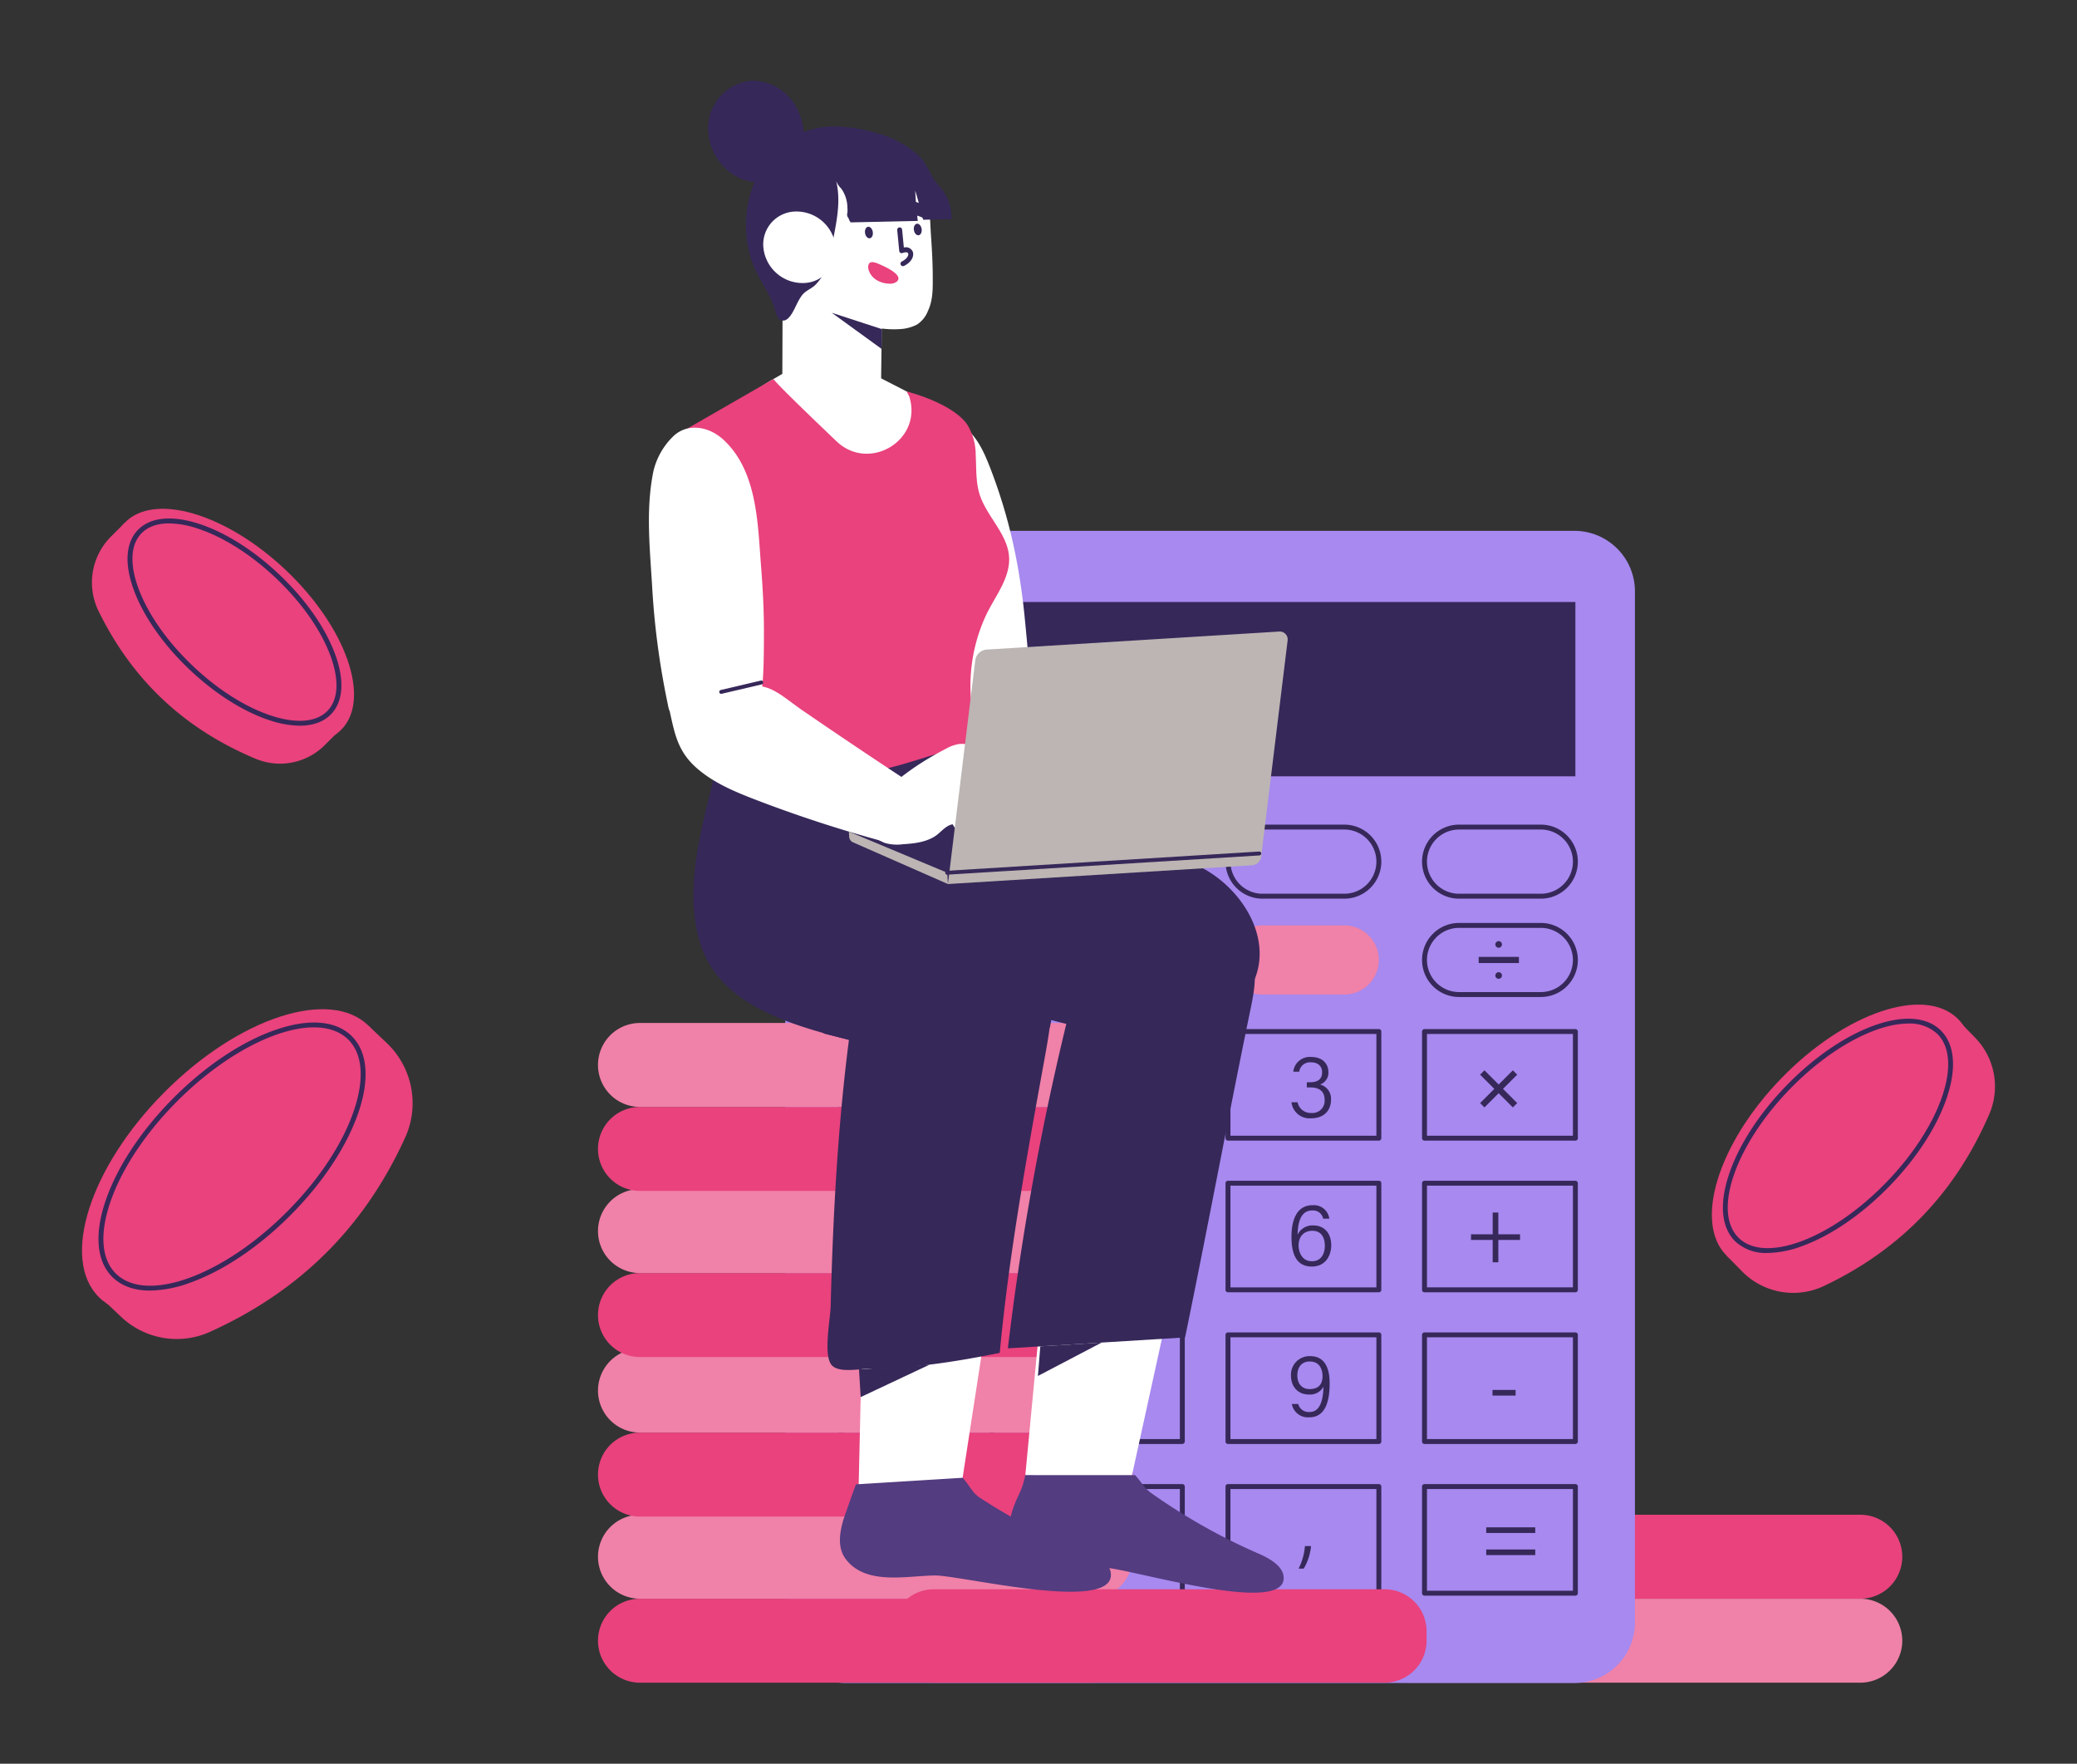 <?xml version="1.0"?>
<svg xmlns="http://www.w3.org/2000/svg" xmlns:xlink="http://www.w3.org/1999/xlink" width="530" height="450" viewBox="0 0 530 450">
  <rect x="0" y="0" width="530" height="450" fill="#333333" stroke="none"/>
  <defs>
    <clipPath id="clip-path">
      <rect id="Rectangle_7450" data-name="Rectangle 7450" width="488.153" height="408.825" transform="translate(0 0)" fill="none"/>
    </clipPath>
    <clipPath id="clip-Img-construire-remuneration">
      <rect width="530" height="450"/>
    </clipPath>
  </defs>
  <g id="Img-construire-remuneration" clip-path="url(#clip-Img-construire-remuneration)">
    <g id="Groupe_665" data-name="Groupe 665" transform="translate(20.923 20.584)">
      <g id="Groupe_664" data-name="Groupe 664" transform="translate(0 0.004)" clip-path="url(#clip-path)">
        <path id="Trac&#xE9;_8419" data-name="Trac&#xE9; 8419" d="M1171.9,1256.572h-115a10.711,10.711,0,1,1,0-21.422h115a10.711,10.711,0,0,1,0,21.422" transform="translate(-718.12 -847.833)" fill="#f081a8"/>
        <path id="Trac&#xE9;_8420" data-name="Trac&#xE9; 8420" d="M1171.9,1188.256h-115a10.711,10.711,0,1,1,0-21.423h115a10.711,10.711,0,0,1,0,21.423" transform="translate(-718.12 -800.94)" fill="#e9427d"/>
        <path id="Trac&#xE9;_8421" data-name="Trac&#xE9; 8421" d="M773.666,660.249H587.744A15.446,15.446,0,0,1,572.3,644.8V381.727a15.446,15.446,0,0,1,15.446-15.446H773.666a15.446,15.446,0,0,1,15.446,15.446V644.8a15.446,15.446,0,0,1-15.446,15.446" transform="translate(-392.837 -251.424)" fill="#a789ef"/>
        <rect id="Rectangle_7444" data-name="Rectangle 7444" width="187.432" height="44.474" transform="translate(193.645 133.013)" fill="#362859"/>
        <path id="Trac&#xE9;_8422" data-name="Trac&#xE9; 8422" d="M809.742,800.124h-38.5a.627.627,0,0,1-.627-.627V772.291a.627.627,0,0,1,.627-.627h38.5a.627.627,0,0,1,.627.627V799.5a.627.627,0,0,1-.627.627m-37.872-1.254h37.245V772.918H771.869Z" transform="translate(-528.966 -529.687)" fill="#362859"/>
        <path id="Trac&#xE9;_8423" data-name="Trac&#xE9; 8423" d="M969.671,800.124h-38.5a.627.627,0,0,1-.627-.627V772.291a.627.627,0,0,1,.627-.627h38.5a.627.627,0,0,1,.627.627V799.5a.627.627,0,0,1-.627.627M931.8,798.87h37.245V772.918H931.8Z" transform="translate(-638.745 -529.687)" fill="#362859"/>
        <path id="Trac&#xE9;_8424" data-name="Trac&#xE9; 8424" d="M1129.6,800.124h-38.5a.627.627,0,0,1-.627-.627V772.291a.627.627,0,0,1,.627-.627h38.5a.627.627,0,0,1,.627.627V799.5a.627.627,0,0,1-.627.627m-37.873-1.254h37.245V772.918h-37.245Z" transform="translate(-748.524 -529.687)" fill="#362859"/>
        <path id="Trac&#xE9;_8425" data-name="Trac&#xE9; 8425" d="M809.742,923.531h-38.5a.627.627,0,0,1-.627-.627V895.7a.627.627,0,0,1,.627-.627h38.5a.627.627,0,0,1,.627.627V922.9a.627.627,0,0,1-.627.627m-37.872-1.254h37.245V896.324H771.869Z" transform="translate(-528.966 -614.396)" fill="#362859"/>
        <path id="Trac&#xE9;_8426" data-name="Trac&#xE9; 8426" d="M969.671,923.531h-38.5a.627.627,0,0,1-.627-.627V895.7a.627.627,0,0,1,.627-.627h38.5a.627.627,0,0,1,.627.627V922.9a.627.627,0,0,1-.627.627M931.8,922.276h37.245V896.324H931.8Z" transform="translate(-638.745 -614.396)" fill="#362859"/>
        <path id="Trac&#xE9;_8427" data-name="Trac&#xE9; 8427" d="M1129.6,923.531h-38.5a.627.627,0,0,1-.627-.627V895.7a.627.627,0,0,1,.627-.627h38.5a.627.627,0,0,1,.627.627V922.9a.627.627,0,0,1-.627.627m-37.873-1.254h37.245V896.324h-37.245Z" transform="translate(-748.524 -614.396)" fill="#362859"/>
        <path id="Trac&#xE9;_8428" data-name="Trac&#xE9; 8428" d="M809.742,1046.937h-38.5a.627.627,0,0,1-.627-.627V1019.1a.627.627,0,0,1,.627-.627h38.5a.627.627,0,0,1,.627.627v27.207a.627.627,0,0,1-.627.627m-37.872-1.254h37.245v-25.952H771.869Z" transform="translate(-528.966 -699.104)" fill="#362859"/>
        <path id="Trac&#xE9;_8429" data-name="Trac&#xE9; 8429" d="M969.671,1046.937h-38.5a.627.627,0,0,1-.627-.627V1019.1a.627.627,0,0,1,.627-.627h38.5a.627.627,0,0,1,.627.627v27.207a.627.627,0,0,1-.627.627m-37.872-1.254h37.245v-25.952H931.8Z" transform="translate(-638.745 -699.104)" fill="#362859"/>
        <path id="Trac&#xE9;_8430" data-name="Trac&#xE9; 8430" d="M1129.6,1046.937h-38.5a.627.627,0,0,1-.627-.627V1019.1a.627.627,0,0,1,.627-.627h38.5a.627.627,0,0,1,.627.627v27.207a.627.627,0,0,1-.627.627m-37.873-1.254h37.245v-25.952h-37.245Z" transform="translate(-748.524 -699.104)" fill="#362859"/>
        <path id="Trac&#xE9;_8431" data-name="Trac&#xE9; 8431" d="M809.742,1170.344h-38.5a.627.627,0,0,1-.627-.627V1142.51a.627.627,0,0,1,.627-.627h38.5a.627.627,0,0,1,.627.627v27.206a.627.627,0,0,1-.627.627m-37.872-1.254h37.245v-25.952H771.869Z" transform="translate(-528.966 -783.813)" fill="#362859"/>
        <path id="Trac&#xE9;_8432" data-name="Trac&#xE9; 8432" d="M969.671,1170.344h-38.5a.627.627,0,0,1-.627-.627V1142.51a.627.627,0,0,1,.627-.627h38.5a.627.627,0,0,1,.627.627v27.206a.627.627,0,0,1-.627.627m-37.872-1.254h37.245v-25.952H931.8Z" transform="translate(-638.745 -783.813)" fill="#362859"/>
        <path id="Trac&#xE9;_8433" data-name="Trac&#xE9; 8433" d="M1129.6,1170.344h-38.5a.627.627,0,0,1-.627-.627V1142.51a.627.627,0,0,1,.627-.627h38.5a.627.627,0,0,1,.627.627v27.206a.627.627,0,0,1-.627.627m-37.873-1.254h37.245v-25.952h-37.245Z" transform="translate(-748.524 -783.813)" fill="#362859"/>
        <path id="Trac&#xE9;_8434" data-name="Trac&#xE9; 8434" d="M654.658,800.124h-38.5a.627.627,0,0,1-.627-.627V772.291a.627.627,0,0,1,.627-.627h38.5a.627.627,0,0,1,.627.627V799.5a.627.627,0,0,1-.627.627m-37.872-1.254h37.245V772.918H616.785Z" transform="translate(-422.513 -529.687)" fill="#362859"/>
        <path id="Trac&#xE9;_8435" data-name="Trac&#xE9; 8435" d="M654.658,923.531h-38.5a.627.627,0,0,1-.627-.627V895.7a.627.627,0,0,1,.627-.627h38.5a.627.627,0,0,1,.627.627V922.9a.627.627,0,0,1-.627.627m-37.872-1.254h37.245V896.324H616.785Z" transform="translate(-422.513 -614.396)" fill="#362859"/>
        <path id="Trac&#xE9;_8436" data-name="Trac&#xE9; 8436" d="M800.923,624.2H780.06a9.445,9.445,0,0,1,0-18.891h20.863a9.445,9.445,0,0,1,0,18.891M780.06,606.56a8.191,8.191,0,0,0,0,16.382h20.863a8.191,8.191,0,0,0,0-16.382Z" transform="translate(-528.966 -415.496)" fill="#362859"/>
        <path id="Trac&#xE9;_8437" data-name="Trac&#xE9; 8437" d="M960.853,624.2H939.99a9.445,9.445,0,1,1,0-18.891h20.863a9.445,9.445,0,0,1,0,18.891M939.99,606.56a8.191,8.191,0,1,0,0,16.382h20.863a8.191,8.191,0,0,0,0-16.382Z" transform="translate(-638.745 -415.496)" fill="#362859"/>
        <path id="Trac&#xE9;_8438" data-name="Trac&#xE9; 8438" d="M1120.783,624.2H1099.92a9.445,9.445,0,0,1,0-18.891h20.863a9.445,9.445,0,1,1,0,18.891M1099.92,606.56a8.191,8.191,0,0,0,0,16.382h20.863a8.191,8.191,0,1,0,0-16.382Z" transform="translate(-748.525 -415.496)" fill="#362859"/>
        <path id="Trac&#xE9;_8439" data-name="Trac&#xE9; 8439" d="M772.614,696.123h0a8.818,8.818,0,0,0,8.818,8.818H802.3a8.818,8.818,0,0,0,0-17.636H781.432a8.818,8.818,0,0,0-8.818,8.818" transform="translate(-530.338 -471.782)" fill="#fa920b"/>
        <path id="Trac&#xE9;_8440" data-name="Trac&#xE9; 8440" d="M932.544,696.123h0a8.818,8.818,0,0,0,8.818,8.818h20.863a8.818,8.818,0,0,0,0-17.636H941.362a8.818,8.818,0,0,0-8.818,8.818" transform="translate(-640.117 -471.782)" fill="#f081a8"/>
        <path id="Trac&#xE9;_8441" data-name="Trac&#xE9; 8441" d="M1120.783,704.2H1099.92a9.445,9.445,0,0,1,0-18.891h20.863a9.445,9.445,0,1,1,0,18.891m-20.863-17.636a8.191,8.191,0,0,0,0,16.382h20.863a8.191,8.191,0,1,0,0-16.382Z" transform="translate(-748.525 -470.409)" fill="#362859"/>
        <path id="Trac&#xE9;_8442" data-name="Trac&#xE9; 8442" d="M645.84,624.2H624.976a9.445,9.445,0,0,1,0-18.891H645.84a9.445,9.445,0,0,1,0,18.891M624.976,606.56a8.191,8.191,0,0,0,0,16.382H645.84a8.191,8.191,0,0,0,0-16.382Z" transform="translate(-422.513 -415.496)" fill="#362859"/>
        <path id="Trac&#xE9;_8443" data-name="Trac&#xE9; 8443" d="M617.531,696.123h0a8.818,8.818,0,0,0,8.818,8.818h20.863a8.818,8.818,0,0,0,0-17.636H626.349a8.818,8.818,0,0,0-8.818,8.818" transform="translate(-423.886 -471.782)" fill="#fd1617"/>
        <path id="Trac&#xE9;_8444" data-name="Trac&#xE9; 8444" d="M654.658,1046.937h-38.5a.627.627,0,0,1-.627-.627V1019.1a.627.627,0,0,1,.627-.627h38.5a.627.627,0,0,1,.627.627v27.207a.627.627,0,0,1-.627.627m-37.872-1.254h37.245v-25.952H616.785Z" transform="translate(-422.513 -699.104)" fill="#362859"/>
        <path id="Trac&#xE9;_8445" data-name="Trac&#xE9; 8445" d="M654.658,1170.344h-38.5a.627.627,0,0,1-.627-.627V1142.51a.627.627,0,0,1,.627-.627h38.5a.627.627,0,0,1,.627.627v27.206a.627.627,0,0,1-.627.627m-37.872-1.254h37.245v-25.952H616.785Z" transform="translate(-422.513 -783.813)" fill="#362859"/>
        <path id="Trac&#xE9;_8446" data-name="Trac&#xE9; 8446" d="M675.35,810.128V796.91a9.988,9.988,0,0,1-3.273,1.564v-1.328a10.858,10.858,0,0,0,3.627-2.208h1.229v15.19Z" transform="translate(-461.328 -545.663)" fill="#362859"/>
        <path id="Trac&#xE9;_8447" data-name="Trac&#xE9; 8447" d="M824.083,809.736v-.094c0-2.017,1.528-4.32,4.581-6.668,2.527-1.953,3.188-2.558,3.188-4.355a2.648,2.648,0,0,0-2.88-2.886c-1.958,0-2.937.972-3.293,3.012h-1.534a4.548,4.548,0,0,1,4.828-4.378c3.2,0,4.513,2.128,4.513,4.191,0,2.314-.979,3.146-3.774,5.377-2.159,1.72-3.4,3.059-3.824,4.384h8.206l-.243,1.418Z" transform="translate(-565.668 -545.271)" fill="#362859"/>
        <path id="Trac&#xE9;_8448" data-name="Trac&#xE9; 8448" d="M984.672,798.125a4.23,4.23,0,0,1,4.585-3.759c3,0,4.372,1.88,4.372,3.844a3.148,3.148,0,0,1-2.066,3.147v.049a3.744,3.744,0,0,1,2.736,3.871c0,2.48-1.554,4.733-5.084,4.733a4.641,4.641,0,0,1-5.011-4.092h1.557a3.42,3.42,0,0,0,3.546,2.733,3.1,3.1,0,0,0,3.359-3.347c0-2.225-1.425-3.166-3.565-3.166h-.979v-1.324h.8c2.151,0,3.106-.879,3.106-2.573,0-1.484-1.013-2.511-2.826-2.511a2.781,2.781,0,0,0-3.021,2.393Z" transform="translate(-675.578 -545.271)" fill="#362859"/>
        <path id="Trac&#xE9;_8449" data-name="Trac&#xE9; 8449" d="M1137.292,920.936v5.556h5.537v1.438h-5.537v5.7h-1.441v-5.7h-5.529v-1.438h5.529v-5.556Z" transform="translate(-775.877 -632.151)" fill="#362859"/>
        <rect id="Rectangle_7445" data-name="Rectangle 7445" width="5.891" height="1.44" transform="translate(359.926 334.046)" fill="#362859"/>
        <path id="Trac&#xE9;_8450" data-name="Trac&#xE9; 8450" d="M1155.208,1178.5H1142.7v-1.438h12.508Zm0,5.649H1142.7v-1.437h12.508Z" transform="translate(-784.373 -807.959)" fill="#362859"/>
        <path id="Trac&#xE9;_8451" data-name="Trac&#xE9; 8451" d="M679.126,930.96v-4.07h-7.191v-1.44l7.076-9.584h1.627v9.64h2l-.186,1.384h-1.815v4.07Zm0-9.677c0-.992.019-2.7.05-3.695-.616,1.13-3.919,5.575-5.6,7.918h5.554Z" transform="translate(-461.23 -628.671)" fill="#362859"/>
        <path id="Trac&#xE9;_8452" data-name="Trac&#xE9; 8452" d="M835.679,917.273h-6.411c-.15,1.366-.572,3.957-.74,4.839a4.067,4.067,0,0,1,3.328-1.366c2.681,0,4.506,1.836,4.506,5,0,2.952-1.528,5.486-5.03,5.486a4.6,4.6,0,0,1-4.869-4h1.591a3.251,3.251,0,0,0,3.347,2.639c2.235,0,3.347-1.579,3.347-4.021,0-2.088-.894-3.717-3.123-3.717a3.244,3.244,0,0,0-3.4,2.151l-1.478-.332c.467-2,1.017-6.25,1.23-8.091h7.922Z" transform="translate(-567.301 -628.671)" fill="#362859"/>
        <path id="Trac&#xE9;_8453" data-name="Trac&#xE9; 8453" d="M992.3,918.409a2.606,2.606,0,0,0-2.772-2.085c-2.732,0-3.673,2.56-3.745,6.175a4.176,4.176,0,0,1,3.981-2.356c2.98,0,4.594,2.153,4.594,5.039s-1.633,5.451-4.931,5.451c-4.081,0-5.209-3.372-5.209-7.62s1.342-8.025,5.374-8.025a3.959,3.959,0,0,1,4.28,3.421Zm.429,6.879c0-1.781-.7-3.779-3.2-3.779-2.012,0-3.5,1.319-3.5,3.8,0,1.254.651,3.971,3.408,3.971,2.393,0,3.3-1.964,3.3-3.987" transform="translate(-675.588 -628.068)" fill="#362859"/>
        <path id="Trac&#xE9;_8454" data-name="Trac&#xE9; 8454" d="M680.5,1038.641V1040a36.783,36.783,0,0,0-6.035,13.731h-1.61a37.273,37.273,0,0,1,5.985-13.683h-8.049v-1.411Z" transform="translate(-460.443 -712.946)" fill="#362859"/>
        <path id="Trac&#xE9;_8455" data-name="Trac&#xE9; 8455" d="M825,1048.889a4.127,4.127,0,0,1,2.832-3.96,3.393,3.393,0,0,1-2.178-3.22c0-2.249,1.561-3.947,4.563-3.947,2.742,0,4.371,1.683,4.371,3.92a3.237,3.237,0,0,1-2.17,3.178,4.04,4.04,0,0,1,2.775,3.971c0,2.8-2.142,4.575-5.17,4.575-2.869,0-5.022-1.779-5.022-4.518m8.582-.065c0-2.073-1.294-3.193-3.476-3.193-2.419,0-3.492,1.4-3.492,3.19a3.172,3.172,0,0,0,3.483,3.24c2.059,0,3.484-1.136,3.484-3.236m-6.347-7.151c0,1.368.846,2.581,2.955,2.581,1.971,0,2.817-.995,2.817-2.5a2.563,2.563,0,0,0-2.859-2.645c-2.109,0-2.913,1.093-2.913,2.568" transform="translate(-566.3 -712.343)" fill="#362859"/>
        <path id="Trac&#xE9;_8456" data-name="Trac&#xE9; 8456" d="M985.669,1049.983a2.76,2.76,0,0,0,2.913,2.047c3.221,0,3.47-4.486,3.542-6.461a3.91,3.91,0,0,1-3.783,1.994c-2.726,0-4.512-2-4.512-4.786a4.731,4.731,0,0,1,4.9-5c3.573,0,4.964,2.833,4.964,6.927,0,3.85-.743,8.676-5.171,8.676a4.166,4.166,0,0,1-4.478-3.393Zm-.222-7.255c0,2.081,1.176,3.453,3.1,3.453,2.328,0,3.336-1.224,3.336-3.365,0-.9-.32-3.676-3.231-3.676-2.247,0-3.208,1.587-3.208,3.588" transform="translate(-675.321 -712.351)" fill="#362859"/>
        <path id="Trac&#xE9;_8457" data-name="Trac&#xE9; 8457" d="M657.428,1175.4v3.872h3.86v1h-3.86v3.974h-1v-3.974H652.57v-1h3.854V1175.4Z" transform="translate(-447.937 -806.82)" fill="#362859"/>
        <path id="Trac&#xE9;_8458" data-name="Trac&#xE9; 8458" d="M686.657,1179.649l4.493-12.136h1.013l-4.491,12.136Z" transform="translate(-471.336 -801.406)" fill="#362859"/>
        <rect id="Rectangle_7446" data-name="Rectangle 7446" width="4.106" height="1.004" transform="translate(222.545 372.835)" fill="#362859"/>
        <path id="Trac&#xE9;_8459" data-name="Trac&#xE9; 8459" d="M840.422,1170.4c0,3.589-.972,7.933-5.09,7.933-4.015,0-5.071-4.022-5.071-7.823,0-3.774,1.14-7.823,5.14-7.823s5.021,4,5.021,7.712m-8.494.123c0,2.907.564,6.433,3.411,6.433,2.894,0,3.431-3.366,3.431-6.552,0-2.9-.552-6.338-3.35-6.338-2.9,0-3.492,3.123-3.492,6.457" transform="translate(-569.908 -798.096)" fill="#362859"/>
        <path id="Trac&#xE9;_8460" data-name="Trac&#xE9; 8460" d="M990.006,1198.073a15.437,15.437,0,0,0,1.621-5.757h1.552a13.836,13.836,0,0,1-1.864,5.757Z" transform="translate(-679.561 -818.432)" fill="#362859"/>
        <rect id="Rectangle_7447" data-name="Rectangle 7447" width="1.568" height="11.816" transform="translate(356.765 253.607) rotate(-45)" fill="#362859"/>
        <rect id="Rectangle_7448" data-name="Rectangle 7448" width="11.816" height="1.568" transform="matrix(0.707, -0.707, 0.707, 0.707, 356.765, 260.854)" fill="#362859"/>
        <rect id="Rectangle_7449" data-name="Rectangle 7449" width="10.263" height="1.568" transform="translate(356.403 223.558)" fill="#362859"/>
        <path id="Trac&#xE9;_8461" data-name="Trac&#xE9; 8461" d="M1151.807,700.951a.841.841,0,1,1-.841-.841.841.841,0,0,1,.841.841" transform="translate(-789.47 -480.571)" fill="#362859"/>
        <path id="Trac&#xE9;_8462" data-name="Trac&#xE9; 8462" d="M1151.807,726.221a.841.841,0,1,1-.841-.841.841.841,0,0,1,.841.841" transform="translate(-789.47 -497.917)" fill="#362859"/>
        <path id="Trac&#xE9;_8463" data-name="Trac&#xE9; 8463" d="M16.43,359.782l-3.5,3.512a16.574,16.574,0,0,0-3.171,18.977c9.021,18.413,22.7,30.423,40.13,37.715a16.152,16.152,0,0,0,17.639-3.528l4.781-4.786Z" transform="translate(-5.545 -246.963)" fill="#e9427d"/>
        <path id="Trac&#xE9;_8464" data-name="Trac&#xE9; 8464" d="M69.089,364.035c15.3,14.531,21.677,32.666,14.233,40.506s-25.885,2.417-41.19-12.114S20.455,359.761,27.9,351.921s25.885-2.417,41.189,12.114" transform="translate(-17.015 -239.102)" fill="#e9427d"/>
        <path id="Trac&#xE9;_8465" data-name="Trac&#xE9; 8465" d="M81.019,409.087a24.874,24.874,0,0,1-7.539-1.328c-6.754-2.177-14.077-6.8-20.62-13.008S41.324,381.464,38.8,374.832c-2.582-6.784-2.282-12.334.846-15.628s8.655-3.882,15.564-1.655c6.755,2.177,14.078,6.8,20.621,13.009s11.536,13.285,14.06,19.918c2.582,6.784,2.282,12.335-.846,15.629-1.88,1.981-4.629,2.983-8.024,2.983M47.666,357.471c-3.04,0-5.474.871-7.111,2.6-2.777,2.925-2.984,8.01-.583,14.319,2.459,6.46,7.342,13.369,13.752,19.454s13.562,10.6,20.141,12.724c6.425,2.071,11.492,1.6,14.269-1.325s2.984-8.01.584-14.319c-2.459-6.46-7.343-13.37-13.752-19.454s-13.563-10.6-20.142-12.725a23.674,23.674,0,0,0-7.158-1.271" transform="translate(-25.438 -244.518)" fill="#362859"/>
        <path id="Trac&#xE9;_8466" data-name="Trac&#xE9; 8466" d="M1338.569,822.532l3.837,3.913a18.316,18.316,0,0,0,20.931,3.746c20.464-9.735,33.91-24.7,42.19-43.868a17.851,17.851,0,0,0-3.674-19.538l-5.228-5.345Z" transform="translate(-918.821 -522.669)" fill="#e9427d"/>
        <path id="Trac&#xE9;_8467" data-name="Trac&#xE9; 8467" d="M1344.06,770.522c16.252-16.728,36.375-23.539,44.944-15.213s2.341,28.636-13.911,45.364-36.375,23.539-44.944,15.213-2.341-28.636,13.911-45.364" transform="translate(-910.401 -516.023)" fill="#e9427d"/>
        <path id="Trac&#xE9;_8468" data-name="Trac&#xE9; 8468" d="M1346.682,823.007a11.385,11.385,0,0,1-8.207-2.933c-3.581-3.479-4.155-9.571-1.614-17.152,2.489-7.427,7.682-15.452,14.623-22.6s14.813-12.567,22.166-15.268c7.505-2.758,13.61-2.36,17.192,1.119s4.155,9.571,1.614,17.152c-2.489,7.427-7.682,15.453-14.623,22.6s-14.813,12.567-22.166,15.269a26.451,26.451,0,0,1-8.984,1.814m35.91-58.531c-8.23,0-20,6.212-30.209,16.723-13.955,14.364-19.8,31.4-13.035,37.975s23.629.24,37.584-14.124,19.8-31.4,13.035-37.975a10.241,10.241,0,0,0-7.375-2.6" transform="translate(-916.577 -523.907)" fill="#362859"/>
        <path id="Trac&#xE9;_8469" data-name="Trac&#xE9; 8469" d="M81.226,769.021l4.6,4.356a21.171,21.171,0,0,1,4.745,24.114C79.726,821.332,62.7,837.168,40.714,847.117a20.631,20.631,0,0,1-22.651-3.857l-6.281-5.936Z" transform="translate(-8.088 -527.873)" fill="#e9427d"/>
        <path id="Trac&#xE9;_8470" data-name="Trac&#xE9; 8470" d="M20.992,776.718c-19.007,19.114-26.478,42.5-16.686,52.24s33.138,2.136,52.145-16.978,26.478-42.5,16.686-52.239S40,757.6,20.992,776.718" transform="translate(0 -518.592)" fill="#e9427d"/>
        <path id="Trac&#xE9;_8471" data-name="Trac&#xE9; 8471" d="M26.566,834.719c-4.008,0-7.294-1.164-9.616-3.473-4.064-4.041-4.637-11.053-1.612-19.743,2.971-8.537,9.072-17.728,17.18-25.881S49.783,771.315,58.3,768.3c8.673-3.073,15.688-2.54,19.752,1.5s4.637,11.053,1.612,19.743c-2.971,8.536-9.072,17.728-17.18,25.881S45.222,829.728,36.7,832.747a30.8,30.8,0,0,1-10.136,1.972M68.4,767.561c-9.535,0-23.124,7.01-34.992,18.945-7.978,8.023-13.974,17.046-16.885,25.409-2.857,8.21-2.391,14.759,1.312,18.441,2.134,2.122,5.162,3.126,8.771,3.126,9.535,0,23.124-7.01,34.992-18.944,7.978-8.023,13.974-17.046,16.885-25.409,2.857-8.21,2.391-14.759-1.312-18.441-2.134-2.122-5.163-3.126-8.771-3.126" transform="translate(-9.214 -526.022)" fill="#362859"/>
        <path id="Trac&#xE9;_8472" data-name="Trac&#xE9; 8472" d="M545.59,1256.572h-115a10.711,10.711,0,1,1,0-21.422h115a10.711,10.711,0,1,1,0,21.422" transform="translate(-288.21 -847.833)" fill="#e9427d"/>
        <path id="Trac&#xE9;_8473" data-name="Trac&#xE9; 8473" d="M545.59,1188.256h-115a10.711,10.711,0,0,1,0-21.423h115a10.711,10.711,0,0,1,0,21.423" transform="translate(-288.21 -800.94)" fill="#f081a8"/>
        <path id="Trac&#xE9;_8474" data-name="Trac&#xE9; 8474" d="M545.59,1121.4h-115a10.711,10.711,0,1,1,0-21.422h115a10.711,10.711,0,1,1,0,21.422" transform="translate(-288.21 -755.045)" fill="#e9427d"/>
        <path id="Trac&#xE9;_8475" data-name="Trac&#xE9; 8475" d="M545.59,1053.08h-115a10.711,10.711,0,1,1,0-21.422h115a10.711,10.711,0,1,1,0,21.422" transform="translate(-288.21 -708.153)" fill="#f081a8"/>
        <path id="Trac&#xE9;_8476" data-name="Trac&#xE9; 8476" d="M545.59,991.608h-115a10.711,10.711,0,1,1,0-21.422h115a10.711,10.711,0,0,1,0,21.422" transform="translate(-288.21 -665.957)" fill="#e9427d"/>
        <path id="Trac&#xE9;_8477" data-name="Trac&#xE9; 8477" d="M545.59,923.292h-115a10.711,10.711,0,1,1,0-21.422h115a10.711,10.711,0,1,1,0,21.422" transform="translate(-288.21 -619.063)" fill="#f081a8"/>
        <path id="Trac&#xE9;_8478" data-name="Trac&#xE9; 8478" d="M545.59,856.434h-115a10.711,10.711,0,0,1,0-21.423h115a10.711,10.711,0,0,1,0,21.423" transform="translate(-288.21 -573.17)" fill="#e9427d"/>
        <path id="Trac&#xE9;_8479" data-name="Trac&#xE9; 8479" d="M545.59,788.117h-115a10.711,10.711,0,1,1,0-21.422h115a10.711,10.711,0,1,1,0,21.422" transform="translate(-288.21 -526.277)" fill="#f081a8"/>
        <path id="Trac&#xE9;_8480" data-name="Trac&#xE9; 8480" d="M784.8,1251.3h-115a10.711,10.711,0,0,1-10.711-10.711v-2.407a10.711,10.711,0,0,1,10.711-10.711h115a10.711,10.711,0,0,1,10.711,10.711v2.407A10.711,10.711,0,0,1,784.8,1251.3" transform="translate(-452.412 -842.565)" fill="#e9427d"/>
        <path id="Trac&#xE9;_8481" data-name="Trac&#xE9; 8481" d="M717.276,493.922l18.537,32.223L716.4,530.212l-23.005-29.324Z" transform="translate(-475.958 -339.039)" fill="#fff"/>
        <path id="Trac&#xE9;_8482" data-name="Trac&#xE9; 8482" d="M719.839,314.9c.812,4.428,1.428,8.916,1.884,13.5.739,7.433,1.372,14.877,1.946,22.325l-19.6,1.208-2.754-25.081c-.677-6.167-.145-11.277.322-17.476a249.666,249.666,0,0,0,.576-26.84c-.038-1.179.03-2.585,1.033-3.206,1.033-.639,2.38-.006,3.325.759,3.113,2.517,4.826,6.342,6.283,10.071a133.7,133.7,0,0,1,6.982,24.738" transform="translate(-481.18 -191.56)" fill="#fff"/>
        <path id="Trac&#xE9;_8483" data-name="Trac&#xE9; 8483" d="M671.136,869.036l-14.088,91.381-25.541,1.575,2.074-90.641Z" transform="translate(-433.48 -596.525)" fill="#fff"/>
        <path id="Trac&#xE9;_8484" data-name="Trac&#xE9; 8484" d="M811.656,870.586l-19.13,87.242-26.8,1.652,8.476-89.221Z" transform="translate(-525.613 -597.365)" fill="#fff"/>
        <path id="Trac&#xE9;_8485" data-name="Trac&#xE9; 8485" d="M593.085,68.033c.238,3.431.43,6.863.443,10.285.012,3.168.091,6.12-1.268,8.969a7.208,7.208,0,0,1-2.726,3.365,10.569,10.569,0,0,1-4.429,1.176,22.345,22.345,0,0,1-2.7.017q-.485-.026-.97-.07a31.726,31.726,0,0,1-7.6-1.569,46.087,46.087,0,0,1-6.761-3.351,42.507,42.507,0,0,1-11.718-9.248c-4.143-4.817-6.966-11.363-6.95-17.571a17.6,17.6,0,0,1,6.036-13.61c3.543-2.889,8.464-4.185,13.008-4.83a33.947,33.947,0,0,1,7.643.185,22,22,0,0,1,9.95,3.351c2.918,1.819,5.1,6.072,6.236,9.163,1.579,4.286,1.5,9.326,1.809,13.738" transform="translate(-376.436 -28.446)" fill="#fff"/>
        <path id="Trac&#xE9;_8486" data-name="Trac&#xE9; 8486" d="M542.1,185.9c14.16,14.431,28.011,16.158,41.479,1.906l-7.6-3.217.14-10.986.069-5.373.03-2.392-25.3-12.6-.113,29.355Z" transform="translate(-372.106 -105.184)" fill="#fff"/>
        <path id="Trac&#xE9;_8487" data-name="Trac&#xE9; 8487" d="M646.943,152.708c2.2-1.675-3.023-3.953-4.241-4.493-.743-.329-2.28-1.005-2.766-.125a2.009,2.009,0,0,0-.1,1.435,4.568,4.568,0,0,0,2.024,2.67,6.489,6.489,0,0,0,3.236.943,2.871,2.871,0,0,0,1.85-.431" transform="translate(-439.138 -101.355)" fill="#e9427d"/>
        <path id="Trac&#xE9;_8488" data-name="Trac&#xE9; 8488" d="M639.148,120.292c.079.815-.306,1.485-.861,1.5s-1.068-.639-1.147-1.454.306-1.485.861-1.5,1.068.639,1.147,1.454" transform="translate(-437.339 -81.574)" fill="#362859"/>
        <path id="Trac&#xE9;_8489" data-name="Trac&#xE9; 8489" d="M681.037,582.7c10.5-13.023-.975-30.268-14.311-34.757-12.732-4.285-25.781-7.143-38.387-11.846-5.257-1.961-9.352-2.354-11.618-8.22-1.807-4.68-1.146-10.25-5.345-13.791-2.571-2.168-6.011-2.936-9.319-3.541A177.992,177.992,0,0,0,584.2,508.21c-5.755-.459-12.06-.48-16.642,3.033-3.16,2.423-5.005,6.212-6.053,10.054a33.9,33.9,0,0,0,1.214,21.325c3.328,8.329,9.676,12.072,16.719,16.576,17.053,10.906,31.476,22.964,51.338,28.827,9.035,2.667,18.678,3.976,28.069,2.756,8.078-1.049,16.639-1.19,22.193-8.079" transform="translate(-384.624 -348.7)" fill="#362859"/>
        <path id="Trac&#xE9;_8490" data-name="Trac&#xE9; 8490" d="M678.894,117.821c.079.815-.306,1.485-.86,1.5s-1.068-.639-1.148-1.454.306-1.485.861-1.5,1.068.639,1.147,1.454" transform="translate(-464.621 -79.878)" fill="#362859"/>
        <path id="Trac&#xE9;_8491" data-name="Trac&#xE9; 8491" d="M627.576,101.392a12.264,12.264,0,0,0,1.886-.251,1.7,1.7,0,0,0,1.287-1.1,1.489,1.489,0,0,0-1.039-1.554,3.359,3.359,0,0,0-.952-.186,7.133,7.133,0,0,0-5.585,1.965c-.675.7-1,2.5.676,2.418.5-.025,1-.481,1.416-.671a7.806,7.806,0,0,1,2.309-.625" transform="translate(-427.384 -67.465)" fill="#362859"/>
        <path id="Trac&#xE9;_8492" data-name="Trac&#xE9; 8492" d="M668.108,99.5a1.8,1.8,0,0,0,.665,1.352,4.43,4.43,0,0,0,2.055.676,9.76,9.76,0,0,1,1.856.55,1.806,1.806,0,0,0,.872.209.951.951,0,0,0,.709-.585,1.946,1.946,0,0,0-.256-1.83,3.732,3.732,0,0,0-1.54-1.232c-1.283-.6-4.372-1.214-4.361.859" transform="translate(-458.603 -67.313)" fill="#362859"/>
        <path id="Trac&#xE9;_8493" data-name="Trac&#xE9; 8493" d="M610.127,188.841l12.688,9.2.127-5.021Z" transform="translate(-418.803 -129.626)" fill="#362859"/>
        <path id="Trac&#xE9;_8494" data-name="Trac&#xE9; 8494" d="M664.838,129.274a.627.627,0,0,1-.277-1.19c1.348-.661,1.793-1.631,1.6-2.077-.144-.327-.712-.362-1.411-.085a.628.628,0,0,1-.855-.523l-.517-5.32a.627.627,0,1,1,1.248-.121l.444,4.569a1.9,1.9,0,0,1,2.238.974c.464,1.05-.147,2.707-2.191,3.71a.625.625,0,0,1-.276.064" transform="translate(-455.352 -81.954)" fill="#362859"/>
        <path id="Trac&#xE9;_8495" data-name="Trac&#xE9; 8495" d="M563.311,51.113a5.622,5.622,0,0,0,1.311,1.944,8.53,8.53,0,0,1,1.551,4.749c.076,1.333.018,2.835.837,3.852.076,0,.148,0,.225,0l16.891-.365c-.276-2.579-.534-5.159-.648-7.737.758,2.462,1.359,4.76,1.958,7.265.1,0,.029.172.13.17l7.163-.155a11.815,11.815,0,0,0-3.1-8.411c-2.466-2.636-2.954-5.932-5.751-8.222A26.305,26.305,0,0,0,573.1,38.718,38.381,38.381,0,0,0,561.608,37.2c-17.958,1.087-25.88,22.232-18.679,37.064,1.573,3.241,3.795,6.209,4.735,9.687.309,1.143.721,2.575,1.892,2.752,1.029.155,1.844-.82,2.4-1.7.96-1.517,1.654-3.591,2.8-4.941.89-1.048,2.39-1.542,3.352-2.561a15.015,15.015,0,0,0,2.584-3.754c1.344-2.773,1.481-5.876,2.056-8.844.876-4.516,1.689-9.126.563-13.791" transform="translate(-370.862 -25.509)" fill="#362859"/>
        <path id="Trac&#xE9;_8496" data-name="Trac&#xE9; 8496" d="M572.847,115.359a8.392,8.392,0,0,1-8.322,9.326,10.066,10.066,0,0,1-10.1-8.928,8.392,8.392,0,0,1,8.322-9.325,10.066,10.066,0,0,1,10.1,8.928" transform="translate(-380.541 -73.056)" fill="#fff"/>
        <path id="Trac&#xE9;_8497" data-name="Trac&#xE9; 8497" d="M578.638,276.913q-.238.782-.507,1.517a20.934,20.934,0,0,1-6.37,9.45c-9.145,7.172-25.135,1.668-34.748-2.7-5.565-2.528-10.213-7.564-13.9-12.389-3.178-4.159-5.6-9.011-6.12-14.113-1.091-10.742,5.914-17.1,14.242-21.894l4.6-2.643,17.909-.079s11.2,5.738,12.163,6.244c.786.414,1.592,1.8,2.394,2.229l.022.013c.637.348,1.276.7,1.9,1.077,10.464,6.262,11.611,22.8,8.419,33.286" transform="translate(-354.798 -160.667)" fill="#fff"/>
        <path id="Trac&#xE9;_8498" data-name="Trac&#xE9; 8498" d="M506.278,515.755c-2.844,3.654-3.183,9.9-4.337,14.555-3.034,12.235-6.407,25.74-2.831,38.231,4.706,16.438,23.76,21.492,38.139,25.206-2.9,22.544-4.085,45.271-4.666,67.981-.083,3.243-1.918,12.391.232,14.966,1.789,2.144,7.091.977,9.546.961,11.359-.071,22.245-1.8,33.365-4.035,2.335-24.915,6.794-49.478,11.258-74.075,2.221-12.236,4.969-26.838-4.387-36.939a51.047,51.047,0,0,0-9.708-7.569c-10.132-6.66-12.528-10.169-13.1-22.555q-.314-6.842-.628-13.684c-.108-2.345-.24-4.783-1.362-6.845-3.822-7.023-26.119-1.375-32.766-.781-5.2.465-11.53-.019-16.3,2.494a7.552,7.552,0,0,0-2.452,2.087" transform="translate(-341.542 -349.023)" fill="#362859"/>
        <path id="Trac&#xE9;_8499" data-name="Trac&#xE9; 8499" d="M501.761,548.144l13.8-2.868L503.444,542.2c-.592,1.921-1.18,4.047-1.683,5.946" transform="translate(-344.419 -372.177)" fill="#1c1a1a"/>
        <path id="Trac&#xE9;_8500" data-name="Trac&#xE9; 8500" d="M522.012,484.9a.681.681,0,0,1-.167-1.342l10.337-2.619a.681.681,0,0,1,.335,1.321L522.18,484.88a.688.688,0,0,1-.168.021" transform="translate(-357.852 -330.114)" fill="#362859"/>
        <path id="Trac&#xE9;_8501" data-name="Trac&#xE9; 8501" d="M771.212,690.384a701.164,701.164,0,0,0-17.77,94.139l45.215-2.788c5.736-27.777,10.92-55.75,16.656-83.527.734-3.556,1.473-7.195.989-10.794-1.25-9.308-10.987-15.96-20.374-15.682s-22.366,9.559-24.716,18.651" transform="translate(-517.178 -461.087)" fill="#362859"/>
        <path id="Trac&#xE9;_8502" data-name="Trac&#xE9; 8502" d="M563.634,272.092c-.993-3.206-.785-6.7-.973-10.043a14.774,14.774,0,0,0-2.085-7.58c-2.624-3.947-9.664-6.986-15.53-8.551.122.331.56.984.67,1.314q.085.247.16.536c2.879,10.915-10.565,18.666-18.728,10.869-7.752-7.4-15.142-14.554-16.1-15.891L487.47,256.31l10.3,40.279a38.268,38.268,0,0,1-.229,15.148l-4.864,22.226c-.13.6,27.251,8.909,29.622,9.236,14.828,2.047,25.31-4.114,38.827-7.056.908-.2,1.818-.4,2.725-.6a42.782,42.782,0,0,1,1.314-32.248q.443-.958.945-1.893c2.314-4.323,5.515-8.637,5.039-13.618-.552-5.737-5.8-10.142-7.517-15.695" transform="translate(-334.609 -166.626)" fill="#e9427d"/>
        <path id="Trac&#xE9;_8503" data-name="Trac&#xE9; 8503" d="M478.4,283.939c-3.381-2.072-7.635-2.334-10.709.464a18.237,18.237,0,0,0-5.218,9.094c-2.024,9.925-.841,20.057-.272,30.065a199.327,199.327,0,0,0,4.273,30.806l23.237-4.392c1.034-.2.96-13.131.971-14.448.045-5.809-.241-11.619-.7-17.408-.873-10.946-.86-24.524-9.553-32.64a12.691,12.691,0,0,0-2.027-1.539" transform="translate(-316.672 -193.808)" fill="#fff"/>
        <path id="Trac&#xE9;_8504" data-name="Trac&#xE9; 8504" d="M649.136,609.291l-25.1-10.5,90.27-5.565,14.513,11.154Z" transform="translate(-428.351 -407.203)" fill="#362859"/>
        <path id="Trac&#xE9;_8505" data-name="Trac&#xE9; 8505" d="M536.224,530.594c2.571-3.2,6.381-6.192,8.5-9.612Q527.817,510,511.188,498.589c-5.8-3.978-8.685-7.618-15.711-5.982-6.23,1.45-12.444,2.977-18.737,4.137,1.635,6.569,1.885,11.736,7.446,16.573,4.277,3.72,9.619,5.953,14.91,7.987a333.316,333.316,0,0,0,32.858,10.716,3.229,3.229,0,0,0,4.27-1.426" transform="translate(-327.244 -337.861)" fill="#fff"/>
        <path id="Trac&#xE9;_8506" data-name="Trac&#xE9; 8506" d="M649.314,624.355,625.095,613.71a1.641,1.641,0,0,1-.977-1.4l-.082-1.338,25.1,10.5Z" transform="translate(-428.351 -419.384)" fill="#bcb5b3"/>
        <path id="Trac&#xE9;_8507" data-name="Trac&#xE9; 8507" d="M646.015,565.226a11.408,11.408,0,0,1-4.418-.288c-1.566-.531-2.926-1.748-4.578-1.816a3.534,3.534,0,0,1-.84-3.67,10.828,10.828,0,0,1,2.137-4.156c4.564-6.005,12.153-11.066,18.8-14.484a9.647,9.647,0,0,1,3.205-1.151c3.85-.459,8.08,2.689,10.5,5.345a47.02,47.02,0,0,1,5.134,7.326c.466.763,3.534,5.66,1.153,6.106a1.424,1.424,0,0,1-.876-.2,6.7,6.7,0,0,1-2.618-2.356,6.468,6.468,0,0,0,.823,2.054,2.282,2.282,0,0,1,.123,2.13c-1.46,2.358-6.685-5.413-7.345-6.436a34.424,34.424,0,0,1,3.809,8,1.981,1.981,0,0,1,.035,1.619c-.519.854-1.837.495-2.673-.053-2.779-1.818-4.813-4.546-6.787-7.216a51.971,51.971,0,0,1,3.713,7.264c.305.734.521,1.743-.137,2.189-.539.366-1.268.051-1.814-.306a15.07,15.07,0,0,1-4.621-5c-1.953.366-3.083,2.228-4.73,3.2-2.43,1.439-5.239,1.713-7.995,1.894" transform="translate(-436.572 -370.404)" fill="#fff"/>
        <path id="Trac&#xE9;_8508" data-name="Trac&#xE9; 8508" d="M791.328,450.521l-6.76,55.248a2.52,2.52,0,0,1-2.3,2.084l-77.624,4.786,7-57.206a3.16,3.16,0,0,1,2.881-2.614l74.521-4.594a2.028,2.028,0,0,1,2.28,2.3" transform="translate(-483.684 -307.669)" fill="#bcb5b3"/>
        <path id="Trac&#xE9;_8509" data-name="Trac&#xE9; 8509" d="M702.992,633.114a.5.5,0,0,1-.03-1l79.682-4.912a.5.5,0,0,1,.061.994l-79.682,4.912h-.031" transform="translate(-482.206 -430.528)" fill="#362859"/>
        <path id="Trac&#xE9;_8510" data-name="Trac&#xE9; 8510" d="M609.58,769.161l6.634-5.147L602.946,767.5Z" transform="translate(-413.875 -524.436)" fill="#362859"/>
        <path id="Trac&#xE9;_8511" data-name="Trac&#xE9; 8511" d="M519.023,491.453a.5.5,0,0,1-.113-.983l10.274-2.411a.5.5,0,0,1,.227.97l-10.274,2.411a.511.511,0,0,1-.114.013" transform="translate(-355.926 -335.006)" fill="#362859"/>
        <path id="Trac&#xE9;_8512" data-name="Trac&#xE9; 8512" d="M770.216,691.31a.471.471,0,0,1-.093-.009.5.5,0,0,1-.4-.582c.129-.685.269-1.4.415-2.149,1.66-8.5,3.934-20.151-.964-26.981a30.285,30.285,0,0,0-6.075-5.79.5.5,0,1,1,.617-.781,31.005,31.005,0,0,1,6.267,5.991c5.148,7.179,2.828,19.07,1.133,27.752-.145.743-.285,1.46-.414,2.143a.5.5,0,0,1-.489.406" transform="translate(-523.679 -449.545)" fill="#362859"/>
        <path id="Trac&#xE9;_8513" data-name="Trac&#xE9; 8513" d="M632.716,1052.957l17.591-8.281-18.026,1.228Z" transform="translate(-434.01 -717.088)" fill="#362859"/>
        <path id="Trac&#xE9;_8514" data-name="Trac&#xE9; 8514" d="M777.885,1035.254l16.264-8.519-15.652.965Z" transform="translate(-533.956 -704.773)" fill="#362859"/>
        <path id="Trac&#xE9;_8515" data-name="Trac&#xE9; 8515" d="M824.774,1161.223c-.979,8.885-38.955-2.7-45.454-3.014-7.28-.352-17.8,1.487-22.938-5.612-3.179-4.391-.653-9.929,1.242-13.911a17.981,17.981,0,0,0,1.209-4.12l28.058.009c1.569,1.726,2.367,3.345,4.139,4.6a155.516,155.516,0,0,0,14.306,8.99q6.379,3.535,13.069,6.44c3.027,1.31,6.717,3.469,6.369,6.621" transform="translate(-518.158 -778.791)" fill="#533c80"/>
        <path id="Trac&#xE9;_8516" data-name="Trac&#xE9; 8516" d="M685.906,1161.916c-.962,8.982-38.539-.322-44.969-.239-7.2.1-17.61,2.587-22.7-4.224-2.139-2.863-1.534-6.627-.622-9.825.24-.842,3.21-9.192,3.286-9.2l27.183-1.676c1.771,1.9,2.412,3.786,4.42,5.1A141.126,141.126,0,0,0,666.669,1150a137.626,137.626,0,0,0,12.93,5.663c3,1.13,6.649,3.07,6.308,6.252" transform="translate(-423.376 -780.294)" fill="#533c80"/>
        <path id="Trac&#xE9;_8517" data-name="Trac&#xE9; 8517" d="M531.561,6.028a12.615,12.615,0,0,0-11.171-6,12.146,12.146,0,0,0-10.5,8.943A14.048,14.048,0,0,0,513.94,22.4a12.578,12.578,0,0,0,5.616,3.155c12.4,3,17.813-10.277,12-19.532" transform="translate(-349.724 -0.004)" fill="#362859"/>
      </g>
    </g>
  </g>
</svg>
